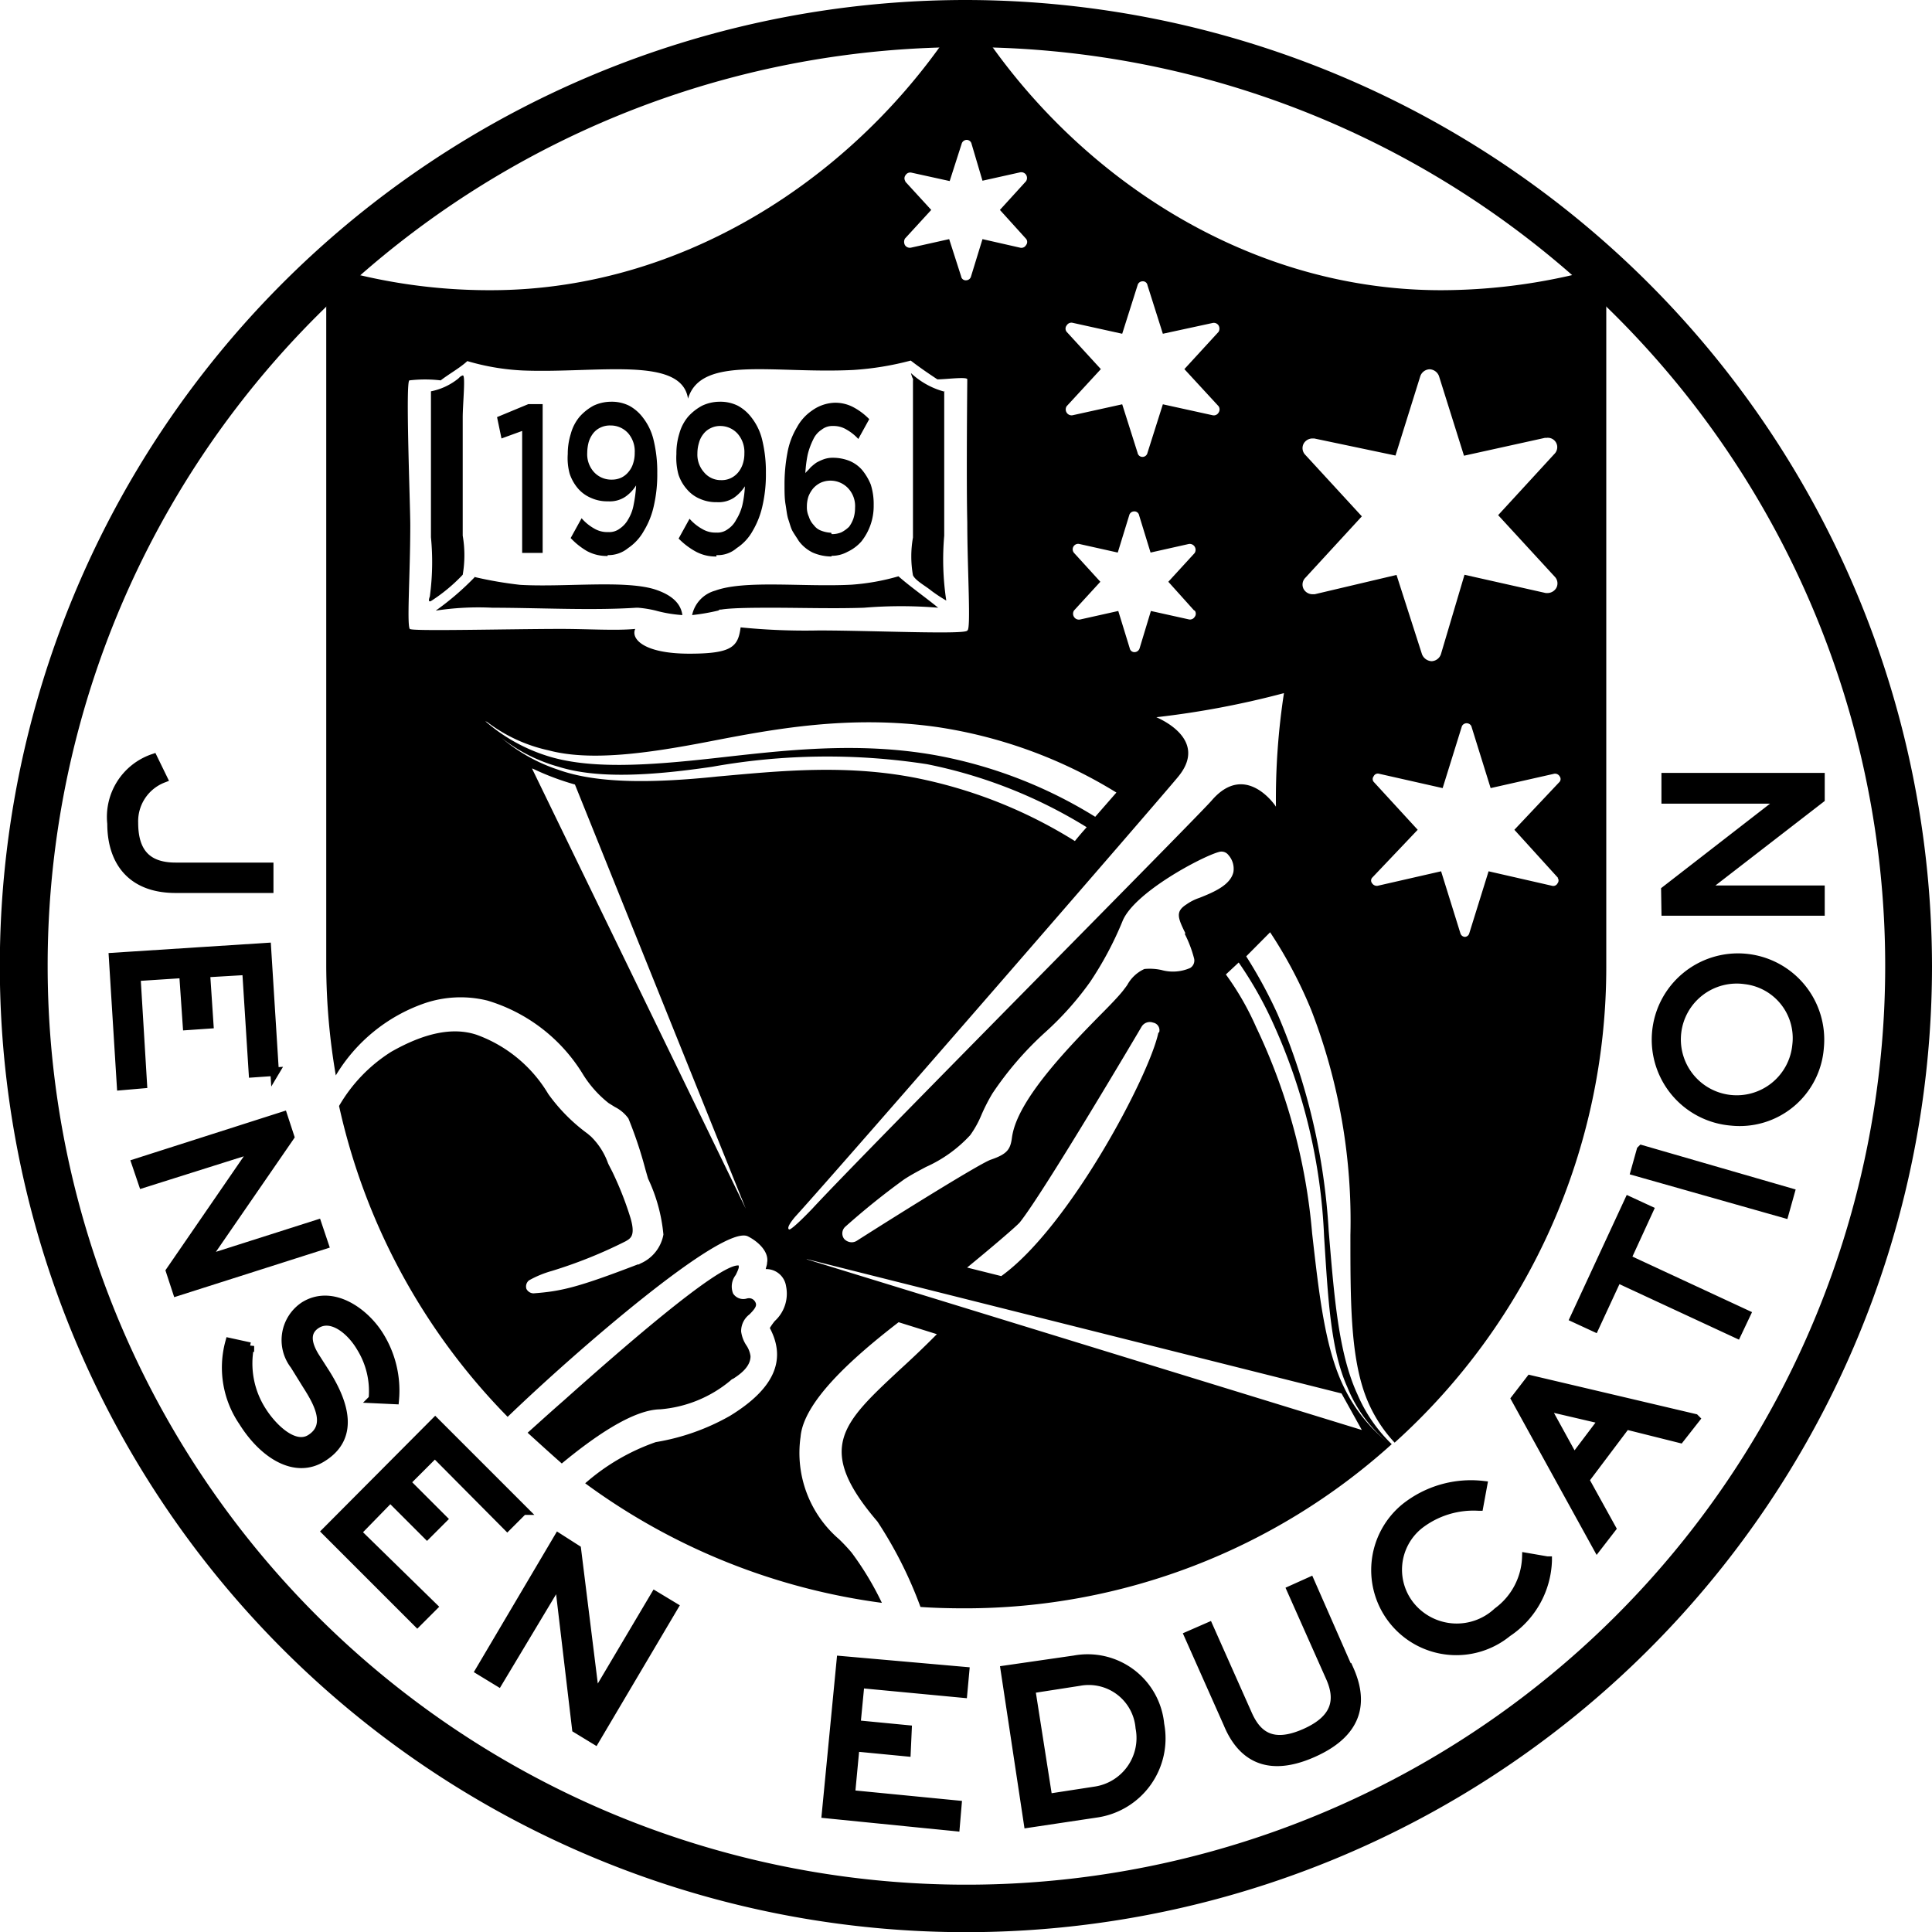 <svg xmlns="http://www.w3.org/2000/svg" viewBox="0 0 113.11 113.11"><defs><style>.a{fill:none;}.b{stroke:#000;stroke-miterlimit:10;stroke-width:0.5px;}</style></defs><title>logo-jensen-education</title><path class="a" d="M257.12,198.6" transform="translate(-0.64 -0.42)"/><path d="M57.2,3.18A53.79,53.79,0,1,1,3.43,57,53.77,53.77,0,0,1,57.2,3.18m0-2.76A56.56,56.56,0,1,0,113.75,57,56.63,56.63,0,0,0,57.2.42Z" transform="translate(-0.64 -0.42)"/><path class="b" d="M10.19,46a2.68,2.68,0,0,0-1.71,2.59c0,1.68.73,2.58,2.44,2.58H16.4v1.28H10.92c-2.62,0-3.75-1.63-3.75-3.81a3.63,3.63,0,0,1,2.44-3.83L10.19,46Zm6.56,17.16-1.3.09-.38-6-2.38.14.2,3-1.3.09-.21-3.05-2.76.18L9,63.89,7.73,64l-.47-7.55,9-.58.46,7.34ZM17.6,67l-4.94,7.17v0l6.56-2.09.41,1.22L11,76.05l-.4-1.22,4.93-7.17v0L9,69.72l-.41-1.21,8.63-2.76.4,1.22ZM15.27,79.22A5.14,5.14,0,0,0,16,83.05c.64,1,1.88,2.18,2.81,1.6,1.25-.78.38-2.21-.23-3.17l-.7-1.13a2.4,2.4,0,0,1,.58-3.48c1.63-1,3.52.34,4.39,1.74a6.07,6.07,0,0,1,.9,3.77l-1.28-.06a4.85,4.85,0,0,0-.7-3c-.58-1-1.71-1.94-2.61-1.36-.58.38-.61,1-.09,1.86l.64,1c1.11,1.77,1.72,3.75-.2,4.94-1.6,1-3.46-.2-4.64-2.09A5.63,5.63,0,0,1,14.08,79l1.19.26Zm16,9.64-.93.93L26.1,85.52,24.42,87.2l2.15,2.15-.93.93-2.15-2.15-1.95,2L26,94.49l-.93.93-5.34-5.34,6.39-6.42,5.2,5.2Zm3.14,2.26,1.07,8.62h0l3.51-5.92,1.11.67-4.62,7.81-1.1-.67L33.36,93h0L29.82,98.9l-1.1-.67,4.61-7.8Zm22.73,7.14-.12,1.31L51,99l-.23,2.38,3,.29L53.71,103l-3-.29-.26,2.76,6.24.61-.11,1.3L49,106.62l.87-9Zm6.41-.67a4.25,4.25,0,0,1,5,3.78,4.43,4.43,0,0,1-3.65,5.2l-4.07.61-1.36-9ZM61,99.31l1,6.38,2.79-.43a3.13,3.13,0,0,0,2.58-3.69,3,3,0,0,0-3.54-2.7L61,99.31Zm18.64-1.16c.7,1.56.87,3.57-2.12,4.9s-4.35-.14-5-1.71l-2.3-5.17,1.19-.52,2.3,5.17c.55,1.22,1.45,1.89,3.34,1.05s2-2,1.48-3.2l-2.3-5.17L77.34,93l2.27,5.17Zm11.61-6.36A5.26,5.26,0,0,1,88.9,96a4.73,4.73,0,0,1-6-7.32,6.19,6.19,0,0,1,4.56-1.31l-.23,1.25a5.18,5.18,0,0,0-3.49,1.07,3.36,3.36,0,0,0-.43,4.85,3.49,3.49,0,0,0,5,.24A4.13,4.13,0,0,0,90,91.58l1.22.21Zm8.66-8.3L99,84.65l-3.16-.79-2.41,3.2L95,89.9,94.15,91l-4.79-8.69.87-1.13,9.64,2.27Zm-8.77-.7,1.65,3,1.69-2.24-3.34-.78ZM96,70.71l1.19.55-1.31,2.85,7,3.25-.55,1.16-7-3.25L94,78.14l-1.19-.55L96,70.71Zm.75-3,8.71,2.52-.35,1.25L96.36,69l.35-1.25ZM102,66.07a4.8,4.8,0,1,1,5.17-4.33A4.69,4.69,0,0,1,102,66.07Zm.82-8.28a3.52,3.52,0,1,0,3,3.83,3.43,3.43,0,0,0-3-3.83Zm-4.68-5.25L105,47.22v0H98.16V45.92h9.06v1.27l-6.88,5.32v0h6.88v1.27H98.16Z" transform="translate(-0.64 -0.42)"/><path d="M31.21,25.65,30,26.09l-.26-1.25,1.83-.76h.84v8.71H31.21Zm5,7.32A2.43,2.43,0,0,1,35,32.68a4.23,4.23,0,0,1-.95-.76l.64-1.16a2.75,2.75,0,0,0,.75.61,1.48,1.48,0,0,0,.81.2,1,1,0,0,0,.67-.2,1.56,1.56,0,0,0,.5-.55,2.47,2.47,0,0,0,.32-.87,7.31,7.31,0,0,0,.14-1.11,2.27,2.27,0,0,1-.64.67,1.64,1.64,0,0,1-1,.26,2.29,2.29,0,0,1-1-.2,2.06,2.06,0,0,1-.76-.55,2.6,2.6,0,0,1-.49-.87A3.48,3.48,0,0,1,33.88,27v0a3.9,3.9,0,0,1,.18-1.19,2.61,2.61,0,0,1,.52-1,3,3,0,0,1,.81-.64,2.41,2.41,0,0,1,1-.23,2.3,2.3,0,0,1,1.08.23,2.47,2.47,0,0,1,.81.7,3.39,3.39,0,0,1,.61,1.25,7.88,7.88,0,0,1,.23,2v0a8.18,8.18,0,0,1-.2,1.91,4.77,4.77,0,0,1-.59,1.48,2.93,2.93,0,0,1-.92,1,1.81,1.81,0,0,1-1.19.41Zm.23-4.47a1.29,1.29,0,0,0,.58-.12,1.23,1.23,0,0,0,.43-.35,1.37,1.37,0,0,0,.26-.49,1.91,1.91,0,0,0,.09-.61v0a1.62,1.62,0,0,0-.37-1.13,1.37,1.37,0,0,0-1.05-.47,1.26,1.26,0,0,0-.58.12,1.16,1.16,0,0,0-.44.35,1.59,1.59,0,0,0-.26.52,2.55,2.55,0,0,0-.08.61v0a1.55,1.55,0,0,0,.37,1.1,1.37,1.37,0,0,0,1,.47ZM42.59,33a2.42,2.42,0,0,1-1.22-.29,4.28,4.28,0,0,1-1-.76l.64-1.16a2.78,2.78,0,0,0,.76.61,1.48,1.48,0,0,0,.81.2,1,1,0,0,0,.67-.2,1.45,1.45,0,0,0,.49-.55A2.93,2.93,0,0,0,44.1,30a6.2,6.2,0,0,0,.15-1.11,2.41,2.41,0,0,1-.64.67,1.64,1.64,0,0,1-1,.26,2.31,2.31,0,0,1-1-.2,2,2,0,0,1-.75-.55,2.46,2.46,0,0,1-.5-.87A3.77,3.77,0,0,1,40.24,27v0a3.89,3.89,0,0,1,.17-1.19,2.61,2.61,0,0,1,.52-1,3,3,0,0,1,.82-.64,2.4,2.4,0,0,1,1-.23,2.3,2.3,0,0,1,1.08.23,2.47,2.47,0,0,1,.81.7,3.39,3.39,0,0,1,.61,1.25,7.88,7.88,0,0,1,.23,2v0a8.18,8.18,0,0,1-.2,1.91,5,5,0,0,1-.58,1.48,2.85,2.85,0,0,1-.93,1,1.69,1.69,0,0,1-1.19.41Zm.26-4.47a1.23,1.23,0,0,0,.58-.12,1.27,1.27,0,0,0,.44-.35,1.54,1.54,0,0,0,.26-.49,1.91,1.91,0,0,0,.09-.61v0a1.63,1.63,0,0,0-.38-1.13,1.36,1.36,0,0,0-1-.47,1.23,1.23,0,0,0-.58.12,1.16,1.16,0,0,0-.44.35,1.41,1.41,0,0,0-.26.52,2.15,2.15,0,0,0-.09.61v0a1.55,1.55,0,0,0,.38,1.1,1.27,1.27,0,0,0,1,.47ZM49.33,33a2.78,2.78,0,0,1-1.11-.23,2.26,2.26,0,0,1-.81-.67c-.11-.18-.23-.35-.35-.55s-.17-.44-.26-.7-.11-.55-.17-.9-.06-.73-.06-1.16v0a9.89,9.89,0,0,1,.17-1.86,4.39,4.39,0,0,1,.55-1.48,2.8,2.8,0,0,1,.9-1A2.4,2.4,0,0,1,49.47,24a2.25,2.25,0,0,1,1.13.26,3.72,3.72,0,0,1,.93.7l-.64,1.16a2.77,2.77,0,0,0-.69-.55,1.44,1.44,0,0,0-.79-.21,1,1,0,0,0-.66.21,1.36,1.36,0,0,0-.5.58,4.24,4.24,0,0,0-.32.87,7.17,7.17,0,0,0-.14,1.1c.08-.11.2-.2.29-.32a3.17,3.17,0,0,1,.35-.29,2.76,2.76,0,0,1,.43-.2,1.55,1.55,0,0,1,.55-.09,2.64,2.64,0,0,1,.93.17,2,2,0,0,1,.76.53,3.29,3.29,0,0,1,.52.87A3.77,3.77,0,0,1,51.79,30v0a3.33,3.33,0,0,1-.72,2.12,2.48,2.48,0,0,1-.82.61,1.88,1.88,0,0,1-.93.23Zm0-1.31a1.4,1.4,0,0,0,.58-.11,1.92,1.92,0,0,0,.44-.32,1.83,1.83,0,0,0,.26-.5,2,2,0,0,0,.09-.61v0A1.53,1.53,0,0,0,50.29,29a1.42,1.42,0,0,0-1.6-.32,1.42,1.42,0,0,0-.43.32,1.67,1.67,0,0,0-.29.49,1.85,1.85,0,0,0-.09.58v0a1.31,1.31,0,0,0,.12.61,1.21,1.21,0,0,0,.29.49.91.91,0,0,0,.43.32,1.81,1.81,0,0,0,.58.12Z" transform="translate(-0.64 -0.42)"/><path d="M55.92,23.33v8.45a16,16,0,0,0,.12,3.8,8.92,8.92,0,0,1-.88-.58c-.31-.26-.92-.58-1.07-.9a6.31,6.31,0,0,1,0-2.21v-9c0-.95.12.24-.12-.63a4.6,4.6,0,0,0,2,1.1ZM55.57,36a26.23,26.23,0,0,0-4.35,0c-1.77.06-3.69,0-5.37,0-.88,0-2.36,0-3,.11-.21,0,0,0-.18.06a12,12,0,0,1-1.51.26A1.89,1.89,0,0,1,42.51,35c1.74-.64,5.22-.2,8-.35a13.15,13.15,0,0,0,2.73-.49c.73.64,1.57,1.22,2.35,1.86Zm-27.15-1.8a23.07,23.07,0,0,0,2.67.46c2.56.15,6.08-.29,7.87.26,1,.32,1.54.82,1.63,1.51A7.84,7.84,0,0,1,39,36.16,6.68,6.68,0,0,0,38,36h-.12c-2.58.17-5.78,0-8.42,0a16.49,16.49,0,0,0-3.31.17,16.24,16.24,0,0,0,2.32-2Zm-2.61,1.1a15,15,0,0,0,.06-3.43V23.33a3.68,3.68,0,0,0,1.54-.7c.12-.08.14-.17.32-.23s0,1.66,0,2.47v6.91a6.77,6.77,0,0,1,0,2.29,9.9,9.9,0,0,1-1.86,1.54c-.2.09-.09-.2-.06-.29Z" transform="translate(-0.64 -0.42)"/><path d="M85,17.41C73.14,17.41,62.8,10.12,57.2.83c-5.61,9.29-16,16.58-27.82,16.58A33,33,0,0,1,19.74,16V57a38.51,38.51,0,0,0,.56,6.38,9.81,9.81,0,0,1,5.16-4.21A6.55,6.55,0,0,1,29.18,59a9.86,9.86,0,0,1,5.61,4.35A6.53,6.53,0,0,0,36.27,65l.37.23a2.18,2.18,0,0,1,.79.67,24.24,24.24,0,0,1,1,3l.15.52a9.75,9.75,0,0,1,.9,3.28,2.29,2.29,0,0,1-1.34,1.69l-.11.06a.13.13,0,0,0-.06,0c-3.49,1.34-4.47,1.57-6.1,1.69h0a.48.48,0,0,1-.41-.26.46.46,0,0,1,.15-.5,6.06,6.06,0,0,1,1.33-.55,27.32,27.32,0,0,0,4.33-1.74c.29-.17.58-.32.29-1.34a19.18,19.18,0,0,0-1-2.58c-.09-.2-.21-.41-.32-.64a4.12,4.12,0,0,0-1-1.57l-.2-.17a10.34,10.34,0,0,1-2.3-2.32A8.08,8.08,0,0,0,28.54,61c-1.39-.46-3.05-.11-5,1a9.17,9.17,0,0,0-3.05,3.17,37.49,37.49,0,0,0,9.87,18.2C34.43,79.45,42.94,72.1,44.42,72.8c.64.32,1.25.93,1.13,1.54,0,.14-.06.26-.08.38a1.17,1.17,0,0,1,1.19,1A2.17,2.17,0,0,1,46,77.76a3.43,3.43,0,0,0-.29.41c1,1.89.23,3.57-2.33,5.14a13.1,13.1,0,0,1-4.35,1.54,12.5,12.5,0,0,0-4.13,2.41,37.68,37.68,0,0,0,17.37,7,17.67,17.67,0,0,0-1.77-2.94,10.42,10.42,0,0,0-.73-.78,6.66,6.66,0,0,1-2.26-6c.17-2,2.87-4.5,5.74-6.71l2.24.7c-.75.76-1.48,1.45-2.15,2.06-3.39,3.16-5,4.62-1.33,8.91a24.23,24.23,0,0,1,2.52,5c.84.06,1.72.08,2.59.08a37.25,37.25,0,0,0,25-9.61,8.91,8.91,0,0,1-2-2.9c-1.13-2.44-1.37-5.78-1.69-9.58a37.58,37.58,0,0,0-3-12.71,27.68,27.68,0,0,0-1.83-3.37L75,55a26.33,26.33,0,0,1,2.41,4.56,34.17,34.17,0,0,1,2.29,13.18c0,3.75,0,6.91.84,9.27a8.32,8.32,0,0,0,1.75,2.87A37.45,37.45,0,0,0,94.68,57V16A34.3,34.3,0,0,1,85,17.41ZM63.09,19.85a.3.3,0,0,1,0-.38.32.32,0,0,1,.35-.15l2.9.64.9-2.84a.3.3,0,0,1,.29-.23.27.27,0,0,1,.29.23l.9,2.84,2.91-.63a.33.33,0,0,1,.35.14.37.37,0,0,1,0,.38l-2,2.18,2,2.17a.33.33,0,0,1,0,.38.32.32,0,0,1-.35.15l-2.91-.64-.9,2.84a.3.3,0,0,1-.29.24.29.29,0,0,1-.29-.24l-.9-2.84-2.9.64a.34.34,0,0,1-.35-.15.35.35,0,0,1,0-.38l2-2.17-2-2.18Zm7.49,16.31a.3.3,0,0,1,0,.38.32.32,0,0,1-.35.14l-2.21-.49-.66,2.18a.32.32,0,0,1-.29.23.28.28,0,0,1-.29-.23l-.67-2.18-2.24.5a.34.34,0,0,1-.35-.15.35.35,0,0,1,0-.38l1.54-1.68-1.54-1.69a.32.32,0,0,1,.32-.52l2.24.5.67-2.18a.3.3,0,0,1,.29-.23.28.28,0,0,1,.29.23l.67,2.18,2.23-.5a.34.34,0,0,1,.35.15.35.35,0,0,1,0,.38l-1.54,1.68,1.51,1.68ZM53.66,11.05a.3.3,0,0,1,0-.38.32.32,0,0,1,.35-.14l2.23.49.7-2.18a.31.31,0,0,1,.29-.23.29.29,0,0,1,.29.23L58.16,11l2.2-.49a.34.34,0,0,1,.35.14.35.35,0,0,1,0,.38l-1.53,1.68,1.53,1.69a.29.29,0,0,1,0,.37.31.31,0,0,1-.35.15l-2.2-.5-.67,2.18a.3.3,0,0,1-.29.23.27.27,0,0,1-.29-.23l-.7-2.18-2.24.5a.34.34,0,0,1-.35-.15.4.4,0,0,1,0-.38l1.54-1.68-1.54-1.68Zm-29,26.21c-.23,0,0-3.13,0-6.09,0-1.22-.29-8.48-.05-8.48a7.74,7.74,0,0,1,1.83,0c.49-.38,1.13-.73,1.56-1.13a13.68,13.68,0,0,0,3.25.55c4.36.17,9.29-.87,9.67,1.65.76-2.55,5-1.45,9.67-1.68a17.43,17.43,0,0,0,3.37-.55c.49.38,1,.73,1.56,1.1.5,0,1.75-.17,1.75,0s-.06,5.9,0,8.37c0,2.75.23,6.33,0,6.33,0,.26-5.64,0-8.69,0A37.93,37.93,0,0,1,44,37.15c-.15,1.13-.5,1.54-3,1.54-2.73,0-3.43-.9-3.17-1.45-1.1.11-2.81,0-4.33,0-3,0-8.85.15-8.85,0Zm4.5,5.43a9.14,9.14,0,0,0,3.6,1.66c2.41.64,5.69.2,9.41-.52s8.19-1.57,13.3-.85A27.77,27.77,0,0,1,66,46.82l-1.24,1.42a26.86,26.86,0,0,0-9.32-3.6c-4.68-.84-9.12-.26-13,.17s-7.35.67-9.87-.17a10.14,10.14,0,0,1-3.52-2Zm2.67,2.73a15.31,15.31,0,0,0,2.47.93l10,24.83L31.79,45.42Zm10.74.47c-3.63.37-6.93.43-9.26-.41A9.92,9.92,0,0,1,30,43.62a9.51,9.51,0,0,0,3.34,1.69c2.29.72,5.46.52,9,0a38.17,38.17,0,0,1,12.57-.15,28.29,28.29,0,0,1,9.35,3.69c-.23.26-.46.52-.69.81a27.74,27.74,0,0,0-8.71-3.57c-4.45-1-8.68-.52-12.31-.2Zm5.32,28.25L79.18,82l1.19,2.14-32.52-10ZM70,55.09a7.06,7.06,0,0,1,.55,1.45.51.51,0,0,1-.23.55,2.5,2.5,0,0,1-1.68.12,3.23,3.23,0,0,0-1-.06,2.16,2.16,0,0,0-1,.93c-.08.12-.17.23-.26.35-.23.29-.67.76-1.31,1.4-1.68,1.71-4.47,4.56-5.08,6.7a3.6,3.6,0,0,0-.11.53c-.09.66-.29.93-1.22,1.25-.55.17-5.11,3-7.87,4.76a.57.57,0,0,1-.29.08.61.61,0,0,1-.44-.2.53.53,0,0,1,.09-.73,43.23,43.23,0,0,1,3.42-2.75c.41-.27.85-.5,1.28-.73a7.9,7.9,0,0,0,2.59-1.86,5.8,5.8,0,0,0,.66-1.19,10.73,10.73,0,0,1,.64-1.25,19.32,19.32,0,0,1,3.11-3.6,18.12,18.12,0,0,0,2.61-2.93,20,20,0,0,0,1.89-3.54C67,52.69,71,50.57,72,50.3a.51.51,0,0,1,.56.18,1.21,1.21,0,0,1,.29,1c-.18.76-1.14,1.17-2,1.51a2.85,2.85,0,0,0-.75.38c-.64.41-.52.76-.06,1.69Zm-1.54,5.78c-.52,2.5-5.2,11.38-9.2,14.26l-2-.5c1.31-1.07,2.85-2.38,3.08-2.64,1.4-1.74,7.09-11.38,7.14-11.47a.56.56,0,0,1,.67-.23.45.45,0,0,1,.35.58Zm6.76-.44a33.49,33.49,0,0,1,2.94,12.38c.23,3.57.37,6.61,1.36,8.82a8.1,8.1,0,0,0,2.35,3.22,9.35,9.35,0,0,1-2.55-3.22c-1.11-2.27-1.45-5.4-1.86-9a34.87,34.87,0,0,0-3.28-12.08,16.52,16.52,0,0,0-1.77-3.08l.75-.7a22.43,22.43,0,0,1,2.06,3.66Zm.09-12.83S73.57,45,71.6,47.26C71,48,51.13,68,48.2,71.18,47,72.43,46.86,72.4,46.86,72.4s-.29,0,.32-.73C50.11,68.45,68.72,47,69.62,45.89c1.86-2.26-1.31-3.48-1.28-3.48A51.75,51.75,0,0,0,75.81,41a41,41,0,0,0-.47,6.65Zm2.27-12.39h-.12a.6.6,0,0,1-.49-.29.56.56,0,0,1,.09-.67l3.31-3.6-3.31-3.6a.56.56,0,0,1-.09-.67.6.6,0,0,1,.49-.29h.12l4.76,1,1.45-4.64a.6.6,0,0,1,.55-.41.61.61,0,0,1,.55.41l1.46,4.65,4.76-1.05a.11.11,0,0,0,.09,0h.06a.55.55,0,0,1,.55.55.57.57,0,0,1-.18.41l-3.28,3.57,3.31,3.6a.56.56,0,0,1,.09.67.61.61,0,0,1-.49.29h-.12l-4.76-1.07L85,38.72a.6.6,0,0,1-.55.41.64.64,0,0,1-.56-.41L82.4,34.08l-4.79,1.13Zm14.25,16.6a.26.26,0,0,1,0,.32.28.28,0,0,1-.32.15l-3.72-.85-1.13,3.63a.28.28,0,0,1-.26.21.29.29,0,0,1-.26-.21l-1.13-3.63-3.72.85a.33.33,0,0,1-.32-.15.25.25,0,0,1,0-.32L83.64,49l-2.58-2.81a.26.26,0,0,1,0-.32.27.27,0,0,1,.32-.15l3.72.84,1.13-3.63a.31.31,0,0,1,.55,0l1.13,3.63,3.72-.84a.31.31,0,0,1,.32.15.26.26,0,0,1,0,.32L89.3,49l2.56,2.82Z" transform="translate(-0.64 -0.42)"/><path d="M43.9,74.51c-1.13-.17-7.29,5.26-10.25,7.9-.87.76-1.57,1.4-2.12,1.89.67.61,1.34,1.22,2,1.8,1.75-1.45,4.1-3.14,5.75-3.17a7.34,7.34,0,0,0,4.12-1.68.46.46,0,0,1,.18-.12c.35-.23,1-.67,1-1.31a1.5,1.5,0,0,0-.26-.66,1.91,1.91,0,0,1-.29-.79,1.23,1.23,0,0,1,.49-1c.38-.38.43-.53.35-.7s-.26-.29-.5-.23a.71.71,0,0,1-.81-.29,1.1,1.1,0,0,1,.15-1.08c.2-.4.2-.49.17-.55Z" transform="translate(-0.64 -0.42)"/></svg>